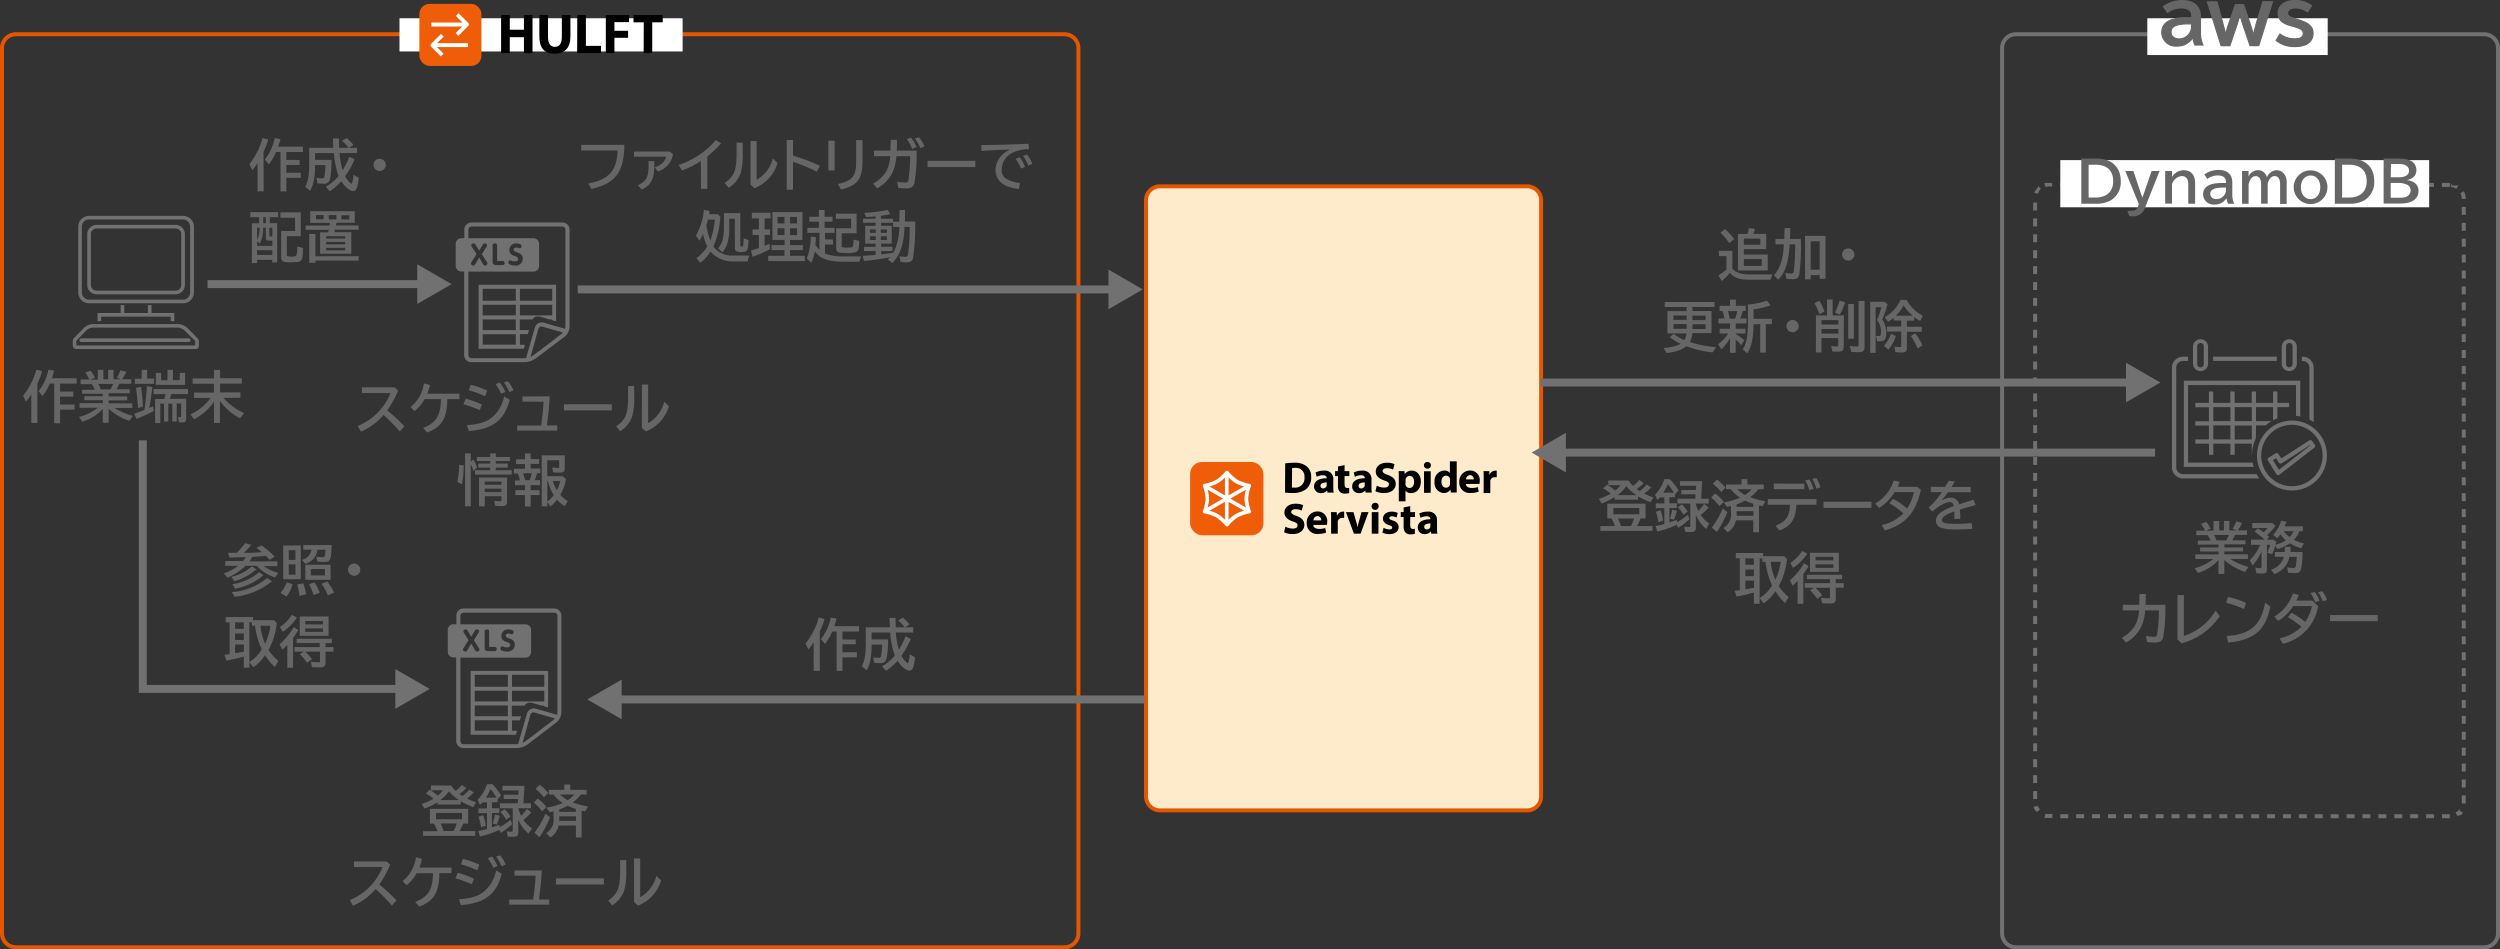 <svg xmlns="http://www.w3.org/2000/svg" width="628.61" height="238.69" viewBox="0 0 628.61 238.69"><rect x="0" y="0" width="628.61" height="238.69" fill="#333333" stroke="none"/><g id="レイヤー_2" data-name="レイヤー 2"><g id="レイヤー_1-2" data-name="レイヤー 1"><path d="M267.66,9.11a3,3,0,0,1,3,3V234.69a3,3,0,0,1-3,3H4a3,3,0,0,1-3-3V12.11a3,3,0,0,1,3-3H267.66m0-1H4a4,4,0,0,0-4,4V234.69a4,4,0,0,0,4,4H267.66a4,4,0,0,0,4-4V12.11a4,4,0,0,0-4-4Z" fill="#e65600"/><rect x="288.16" y="46.85" width="99.31" height="156.91" rx="3.5" fill="#fdebcc"/><path d="M384,47.35a3,3,0,0,1,3,3V200.26a3,3,0,0,1-3,3H291.66a3,3,0,0,1-3-3V50.35a3,3,0,0,1,3-3H384m0-1H291.66a4,4,0,0,0-4,4V200.26a4,4,0,0,0,4,4H384a4,4,0,0,0,4-4V50.35a4,4,0,0,0-4-4Z" fill="#e65600"/><path d="M624.61,9.11a3,3,0,0,1,3,3V234.69a3,3,0,0,1-3,3H506.91a3,3,0,0,1-3-3V12.11a3,3,0,0,1,3-3h117.7m0-1H506.91a4,4,0,0,0-4,4V234.69a4,4,0,0,0,4,4h117.7a4,4,0,0,0,4-4V12.11a4,4,0,0,0-4-4Z" fill="#727171"/><path d="M616,46h-2v1h2V46Zm-4,0h-2v1h2V46Zm-4,0h-2v1h2V46Zm-4,0h-2v1h2V46Zm-4,0h-2v1h2V46Zm-4,0h-2v1h2V46Zm-4,0h-2v1h2V46Zm-4,0h-2v1h2V46Zm-4,0h-2v1h2V46Zm-4,0h-2v1h2V46Zm-4,0h-2v1h2V46Zm-4,0h-2v1h2V46Zm-4,0h-2v1h2V46Zm-4,0h-2v1h2V46Zm-4,0h-2v1h2V46Zm-4,0h-2v1h2V46Zm-4,0h-2v1h2V46Zm-4,0h-2v1h2V46Zm-4,0h-2v1h2V46Zm-4,0h-2v1h2V46Zm-4,0h-2v1h2V46Zm-4,0h-2v1h2V46Zm-4,0h-2v1h2V46Zm-4,0h-2v1h2V46Zm-4,0h-2v1h2V46Zm-4,0h-1.73l-.25.07.3.95a3,3,0,0,1,.89-.13H516V46Zm-3.66,1.22a4.07,4.07,0,0,0-.83,1.25h0v0h0v0h0v0h0v0h0v0h0v0h-.08v0h0v0l1,.26a3,3,0,0,1,.73-1.29l-.71-.69Zm-.13,3.7h-1v2h1v-2Zm0,4h-1v2h1v-2Zm0,4h-1v2h1v-2Zm0,4h-1v2h1v-2Zm0,4h-1v2h1v-2Zm0,4h-1v2h1v-2Zm0,4h-1v2h1v-2Zm0,4h-1v2h1v-2Zm0,4h-1v2h1v-2Zm0,4h-1v2h1v-2Zm0,4h-1v2h1v-2Zm0,4h-1v2h1v-2Zm0,4h-1v2h1v-2Zm0,4h-1v2h1v-2Zm0,4h-1v2h1v-2Zm0,4h-1v2h1v-2Zm0,4h-1v2h1v-2Zm0,4h-1v2h1v-2Zm0,4h-1v2h1v-2Zm0,4h-1v2h1v-2Zm0,4h-1v2h1v-2Zm0,4h-1v2h1v-2Zm0,4h-1v2h1v-2Zm0,4h-1v2h1v-2Zm0,4h-1v2h1v-2Zm0,4h-1v2h1v-2Zm0,4h-1v2h1v-2Zm0,4h-1v2h1v-2Zm0,4h-1v2h1v-2Zm0,4h-1v2h1v-2Zm0,4h-1v2h1v-2Zm0,4h-1v2h1v-2Zm0,4h-1v2h1v-2Zm0,4h-1v2h1v-2Zm0,4h-1v2h1v-2Zm0,4h-1v2h1v-2Zm0,4h-1v2h1v-2Zm0,4h-1v2h1v-2Zm.12,3.71-1,.28a1.14,1.14,0,0,0,.09.26h0v0h0v0h0v0h0v0h0a3.6,3.6,0,0,0,.45.79h0l0,0h.15v0h0l.21.22.71-.71a3,3,0,0,1-.76-1.27Zm2,2-.28,1,.24.06h1.74v-1h-.85a3,3,0,0,1-.85-.12Zm5.7.12h-2v1h2v-1Zm4,0h-2v1h2v-1Zm4,0h-2v1h2v-1Zm4,0h-2v1h2v-1Zm4,0h-2v1h2v-1Zm4,0h-2v1h2v-1Zm4,0h-2v1h2v-1Zm4,0h-2v1h2v-1Zm4,0h-2v1h2v-1Zm4,0h-2v1h2v-1Zm4,0h-2v1h2v-1Zm4,0h-2v1h2v-1Zm4,0h-2v1h2v-1Zm4,0h-2v1h2v-1Zm4,0h-2v1h2v-1Zm4,0h-2v1h2v-1Zm4,0h-2v1h2v-1Zm4,0h-2v1h2v-1Zm4,0h-2v1h2v-1Zm4,0h-2v1h2v-1Zm4,0h-2v1h2v-1Zm4,0h-2v1h2v-1Zm4,0h-2v1h2v-1Zm4,0h-2v1h2v-1Zm3.94,0h-1.94v1H616v-1Zm2.55-1.42a3,3,0,0,1-1.08,1l.5.87.32-.2h0v0h.5l0,0h0v0h0l0,0h0a4.2,4.2,0,0,0,.52-.66l-.85-.53ZM620,200h-1V202l1,.05v-.16h0V200Zm0-4h-1v2h1v-2Zm0-4h-1v2h1v-2Zm0-4h-1v2h1v-2Zm0-4h-1v2h1v-2Zm0-4h-1v2h1v-2Zm0-4h-1v2h1v-2Zm0-4h-1v2h1v-2Zm0-4h-1v2h1v-2Zm0-4h-1v2h1v-2Zm0-4h-1v2h1v-2Zm0-4h-1v2h1v-2Zm0-4h-1v2h1v-2Zm0-4h-1v2h1v-2Zm0-4h-1v2h1v-2Zm0-4h-1v2h1v-2Zm0-4h-1v2h1v-2Zm0-4h-1v2h1v-2Zm0-4h-1v2h1v-2Zm0-4h-1v2h1v-2Zm0-4h-1v2h1v-2Zm0-4h-1v2h1v-2Zm0-4h-1v2h1v-2Zm0-4h-1v2h1v-2Zm0-4h-1v2h1v-2Zm0-4h-1v2h1v-2Zm0-4h-1v2h1V96Zm0-4h-1v2h1V92Zm0-4h-1v2h1V88Zm0-4h-1v2h1V84Zm0-4h-1v2h1V80Zm0-4h-1v2h1V76Zm0-4h-1v2h1V72Zm0-4h-1v2h1V68Zm0-4h-1v2h1V64Zm0-4h-1v2h1V60Zm0-4h-1v2h1V56Zm0-4h-1v2h1V52Zm-.48-3.92-.88.48A3,3,0,0,1,619,50h1a4,4,0,0,0-.4-1.76h0l-.07-.15ZM616.3,46l-.08,1a3,3,0,0,1,1.41.48l.54-.84H618l0,0h0l0,0h0l-.05,0h0l0,0h0l0,0h-1.4Z" fill="#727171"/><rect x="539.93" y="4.59" width="45.36" height="9.25" fill="#fff"/><rect x="518.05" y="40.26" width="92.75" height="11.86" fill="#fff"/><rect x="100.45" y="4.59" width="71.19" height="8.35" fill="#fff"/><path d="M551.13,4.11c0-1.38-.88-2.12-2.55-2.12A5.67,5.67,0,0,0,545,3.13l-1-1.49A8.05,8.05,0,0,1,548.67.17c3.05,0,4.62,1.45,4.62,4.27V8.06a7.52,7.52,0,0,0,.62,3.26h-2a7.27,7.27,0,0,1-.51-1.82h-.08A4.78,4.78,0,0,1,549.74,11a4.6,4.6,0,0,1-2.43.58,3.47,3.47,0,0,1-3.74-3.42c0-2.41,2.1-3.7,6.06-3.7h1.5Zm-1,1.89c-2.93,0-4.25.65-4.25,2.08,0,1,.81,1.71,2,1.71a3.11,3.11,0,0,0,3.17-2.89V6Z" fill="#666" stroke="#666" stroke-miterlimit="10" stroke-width="0.3"/><path d="M557.44.46,559,6.17l0,.09c.35,1.21.44,1.62.63,2.45h0a25.57,25.57,0,0,1,.72-2.58l1.71-4.95h2.08l1.71,5c.24.74.48,1.53.72,2.58h.06c.13-.65.29-1.25.6-2.39l0-.15L569,.46h2.39l-3.44,11h-2.19L563.83,5.8a18.85,18.85,0,0,1-.57-2.3h-.07a22.07,22.07,0,0,1-.57,2.3l-1.94,5.69h-2.19l-3.44-11Z" fill="#666" stroke="#666" stroke-miterlimit="10" stroke-width="0.3"/><path d="M573.29,8.56A6.14,6.14,0,0,0,577,9.77c1.4,0,2.14-.46,2.14-1.34S578.53,7.2,577,6.74l-1-.28c-2.26-.64-3.16-1.56-3.16-3.18,0-1.86,1.65-3.13,4.08-3.13a6.78,6.78,0,0,1,4.29,1.29l-1,1.53A5.32,5.32,0,0,0,577,2c-1.09,0-1.81.52-1.81,1.31a1,1,0,0,0,.57.88,5.72,5.72,0,0,0,1.24.48l.27.09,1.07.35c2.32.76,3.26,1.7,3.26,3.28,0,2.1-1.66,3.31-4.49,3.31a7.3,7.3,0,0,1-4.79-1.53Z" fill="#666" stroke="#666" stroke-miterlimit="10" stroke-width="0.3"/><path d="M9.4,106.35H7.87V99.19A19.23,19.23,0,0,1,6.54,101l-.73-1.52a18,18,0,0,0,3.34-6.53l1.45.38a24.48,24.48,0,0,1-1.2,3.16Zm3.11-9.89a13,13,0,0,1-1.81,3.11l-1-1.22a12.93,12.93,0,0,0,2.48-5.41l1.44.28c-.18.7-.36,1.26-.57,1.89h6.21v1.35H15.1v2h3.33v1.26H15.1v2h3.63v1.29H15.1v3.42H13.63V96.46Z" fill="#666"/><path d="M27.32,99.68H32v1H27.32v.74h5.94v1.15H28.78a16.77,16.77,0,0,0,4.63,2l-.88,1.26a14.49,14.49,0,0,1-5.21-3.06v3.52H25.84v-3.48a11.6,11.6,0,0,1-5.12,3.23l-.85-1.19a13.1,13.1,0,0,0,4.73-2.33H20v-1.15h5.86v-.74H21.21v-1h4.63V99h-5.2v-1h3.19a6.93,6.93,0,0,0-.74-1.39H20.26V95.41h2.23a.44.44,0,0,1-.06-.1,9.82,9.82,0,0,0-1-1.61l1.32-.49A7.64,7.64,0,0,1,23.88,95l-1.18.46h1.9V93H26v2.37h1.19V93h1.37v2.37h1.81l-1-.41a8.36,8.36,0,0,0,.91-1.87l1.48.4a10.75,10.75,0,0,1-1.08,1.88H33v1.12H30a9.29,9.29,0,0,1-.73,1.39h3.35v1h-5.3Zm.44-1.76a7.49,7.49,0,0,0,.68-1.39H24.7a7.17,7.17,0,0,1,.63,1.39Z" fill="#666"/><path d="M33.74,104c.83-.25,1.73-.58,2.57-.91.3-2,.53-4.21.63-6l1.37.23c-.24,2.13-.45,3.53-.77,5.28l.21-.1.74-.36.18,1.19a38.8,38.8,0,0,1-4.37,2Zm5-8.81v1.33H33.91V95.23h1.71V93H37v2.19Zm-4.09,6.58c-.2-2.25-.31-3.24-.48-4.23l1.3-.29a48.89,48.89,0,0,1,.46,5l-1.21.34Zm12.15-1.53v4.84c0,.88-.23,1.13-1,1.13a7.77,7.77,0,0,1-.8,0l-.25-1.37a2.57,2.57,0,0,0,.55.07c.21,0,.25-.06.25-.33v-3.11H44.43V106H43.32v-4.5h-1V106H41.25v-4.5h-.94v4.88H39v-6.07h2.31a10.23,10.23,0,0,0,.34-1.2H38.62V97.83h8.65v1.25H43.09c-.14.48-.23.71-.41,1.2Zm-1.59-4.66V93.77h1.33v3H39.19v-3h1.33v1.85h1.6V93h1.36v2.58Z" fill="#666"/><path d="M56.18,100.05a15.22,15.22,0,0,0,5.19,3.81l-1,1.33a14.55,14.55,0,0,1-5.07-4.39v5.55H53.81V101a13.5,13.5,0,0,1-5,4.41l-.93-1.19a13.43,13.43,0,0,0,5.1-4.17H48.79V98.71h5V96.49H48.43V95.14h5.38V93h1.53v2.1h5.47v1.35H55.34v2.22h5.11v1.34Z" fill="#666"/><path d="M559.31,137.65H564v1h-4.71v.74h5.94v1.15h-4.48a16.47,16.47,0,0,0,4.63,2l-.88,1.26a14.33,14.33,0,0,1-5.21-3v3.52h-1.48v-3.48a11.55,11.55,0,0,1-5.12,3.22l-.85-1.19a12.92,12.92,0,0,0,4.73-2.32H552V139.4h5.86v-.74H553.2v-1h4.63v-.73h-5.2v-1h3.19a7.11,7.11,0,0,0-.74-1.38h-2.83v-1.12h2.23l-.06-.1a9.82,9.82,0,0,0-1-1.61l1.32-.49a7.77,7.77,0,0,1,1.1,1.73l-1.17.47h1.9V131H558v2.37h1.19V131h1.37v2.37h1.81l-1-.41a8.68,8.68,0,0,0,.91-1.88l1.47.41a10.55,10.55,0,0,1-1.07,1.88H565v1.12h-3a9.2,9.2,0,0,1-.73,1.38h3.34v1h-5.29Zm.43-1.77a7.1,7.1,0,0,0,.69-1.38h-3.74a7.35,7.35,0,0,1,.63,1.38Z" fill="#666"/><path d="M572.15,137a9,9,0,0,0,2.62-1.14,8.25,8.25,0,0,1-1.36-1.5,8.31,8.31,0,0,1-.83,1l-1-.89a8.79,8.79,0,0,0,2-3.53l1.33.23a11.31,11.31,0,0,1-.44,1.18h4.57v1.22h-.9a5.83,5.83,0,0,1-1.35,2.16,9.43,9.43,0,0,0,2.54.91l-.74,1.2a10.52,10.52,0,0,1-2.81-1.24s0,0-.09.05a9.7,9.7,0,0,1-3,1.4l-.61-.82a16.16,16.16,0,0,1-.77,2.13l-1.25-.38a10.66,10.66,0,0,0,.8-2H570v6.13c0,.86-.28,1.11-1.23,1.11a9.49,9.49,0,0,1-1.42-.11l-.25-1.4a5.35,5.35,0,0,0,1.16.15c.31,0,.39-.1.39-.43v-3.8a12.14,12.14,0,0,1-2.25,3.54l-.72-1.3a11,11,0,0,0,2.62-3.89H566v-1.29h3.4a16.9,16.9,0,0,0-2.49-2l.79-.84c.5.32,1,.65,1.46,1a7.16,7.16,0,0,0,1-1.08h-3.85v-1.26h5.07l.77.71a17.11,17.11,0,0,1-2.1,2.34c.21.19.39.34.53.45l-.64.69h1.76l.65.57a3.65,3.65,0,0,1-.13.46Zm3.51,3a5.63,5.63,0,0,1-3.81,4.33l-.82-1.09a4.64,4.64,0,0,0,3.23-3.24H572v-1.2h2.47l.06-1.28h1.42l0,1.28h3a21.28,21.28,0,0,1-.37,4.31c-.24.76-.58,1-1.52,1a16.06,16.06,0,0,1-1.73-.11l-.24-1.34a9.55,9.55,0,0,0,1.54.15c.42,0,.56-.11.64-.56a16.46,16.46,0,0,0,.23-2.23Zm-1.44-6.44a6.77,6.77,0,0,0,1.5,1.47,4.69,4.69,0,0,0,1-1.47Z" fill="#666"/><path d="M537.9,152.08c0-1.24.06-1.84.06-2.72h1.58c0,1.08,0,1.9-.07,2.72h5a43.71,43.71,0,0,1-.56,8.23c-.28.93-.87,1.26-2.19,1.26a13.52,13.52,0,0,1-1.87-.14l-.26-1.54a9.74,9.74,0,0,0,1.94.21c.66,0,.8-.11.89-.73a45.14,45.14,0,0,0,.44-5.89H539.4a11.75,11.75,0,0,1-1.2,4.51,9.47,9.47,0,0,1-3.66,3.58l-1-1.21a8.82,8.82,0,0,0,3.32-3.1,10,10,0,0,0,1-3.78h-4.1v-1.4Z" fill="#666"/><path d="M549.12,149.65v10.26a14.53,14.53,0,0,0,8-6.39l1,1.43a16.68,16.68,0,0,1-9.61,6.82l-1-1V149.65Z" fill="#666"/><path d="M564.24,153.11a28.12,28.12,0,0,0-4.5-1.54l.48-1.47a19.59,19.59,0,0,1,4.53,1.53Zm-4.33,6.81c5.94-.39,8.6-2.7,9.64-8.4l1.31,1c-1.19,5.94-4.1,8.44-10.63,9.05Z" fill="#666"/><path d="M582.87,152.41a11.58,11.58,0,0,1-8.86,9.46l-.8-1.35a11.3,11.3,0,0,0,5.46-2.92,20.15,20.15,0,0,0-3.39-2.41l.9-1.11a17.46,17.46,0,0,1,3.44,2.31,10.39,10.39,0,0,0,1.7-4h-4.71a12,12,0,0,1-3.75,3.74l-1-1.1a10.68,10.68,0,0,0,4.68-5.81l1.48.36a9,9,0,0,1-.61,1.43h4Zm-.74-1a11.23,11.23,0,0,0-1.15-2.3l1.08-.25a8.84,8.84,0,0,1,1.18,2.24Zm1.91-.22a10.41,10.41,0,0,0-1.17-2.3l1.08-.22a8.29,8.29,0,0,1,1.17,2.2Z" fill="#666"/><path d="M597.88,154.65v1.54h-12v-1.54Z" fill="#666"/><path d="M413.3,121.48a12.52,12.52,0,0,1-1.76,1.46c.27.19.47.33.78.53a11.54,11.54,0,0,0,1.75-1.64l1.12.74a11.35,11.35,0,0,1-1.77,1.51,20.19,20.19,0,0,0,2.33,1l-.75,1.2a20.58,20.58,0,0,1-3.12-1.48v.84H406V125a17.47,17.47,0,0,1-3.27,1.6l-.71-1.17a14.26,14.26,0,0,0,3-1.3,12.85,12.85,0,0,0-1.95-1.34l1.06-.91a15.89,15.89,0,0,1,2,1.47,7.32,7.32,0,0,0,1.33-1.35h-3.05v-1.19h5.07a9,9,0,0,0,1.18,1.37l.21-.18a10.33,10.33,0,0,0,1.31-1.33Zm-.79,8.89a18.15,18.15,0,0,1-.89,1.9h3.9v1.21H402.4v-1.21h3.65a14.15,14.15,0,0,0-.84-1.9h-1.07v-3.72h9.62v3.72Zm-6.83-1.06h6.52v-1.58h-6.52Zm5.78-4.82-.13-.08a10.54,10.54,0,0,1-2.4-2.15,9.45,9.45,0,0,1-2.19,2.23Zm-4.62,5.88a13.86,13.86,0,0,1,.73,1.9h2.55a2.07,2.07,0,0,1,.08-.2c.22-.45.58-1.36.69-1.7Z" fill="#666"/><path d="M421.69,131.31a20.24,20.24,0,0,0,2.73-1.85l.38,1.08a15.89,15.89,0,0,1-2.84,2.19l-.35-.76-.16.07a23.76,23.76,0,0,1-4.74,1.6l-.44-1.37c.65-.12,1.36-.27,2.22-.51v-4h-2.15v-1.19h2.15v-1.51h-1.12c-.19.21-.31.33-.62.64l-.62-1.26a11,11,0,0,0,2.37-3.95h1.39l.11.11a18.17,18.17,0,0,1,2.07,2.72l-.9,1v.72h-1.41v1.51h1.86v1.19h-1.86v3.6c1.16-.36,1.25-.39,1.86-.61Zm-4.68,0a14.62,14.62,0,0,0-.65-2.63l1.17-.38a10.9,10.9,0,0,1,.63,2.62Zm3.9-7.43a22.65,22.65,0,0,0-1.53-2.15,16.48,16.48,0,0,1-1.15,2.15ZM420,130l.05-.19a14.69,14.69,0,0,0,.44-1.67l1.16.28a11.18,11.18,0,0,1-.74,2.24l-1-.26Zm6.36-3.33a10.12,10.12,0,0,0,.68,1.78,12.59,12.59,0,0,0,1.46-1.72l1.12.89a16,16,0,0,1-2,1.88,8.06,8.06,0,0,0,2.16,2.11L429,133a9.17,9.17,0,0,1-2.59-3.53v3.17c0,.9-.31,1.14-1.46,1.14a8.43,8.43,0,0,1-1.21-.07l-.23-1.3a9.24,9.24,0,0,0,1.17.1c.27,0,.34-.08.34-.38v-5.52h-3.22v-1.23h4.48l.07-1.1h-3.6v-1.08h3.67l.06-1.07h-4.07V121H428l-.26,4.4h1.92v1.23h-3.22Zm-3.09,2.77a7.93,7.93,0,0,0-1.43-1.93l1.07-.69a12.31,12.31,0,0,1,1.47,1.81Z" fill="#666"/><path d="M432.36,127.26a13.84,13.84,0,0,0-2.12-2.19l1-1a10.31,10.31,0,0,1,2.19,2.13Zm-1.95,5.38a21.6,21.6,0,0,0,2.78-4.8l1.14.92a24.94,24.94,0,0,1-2.64,5Zm2.4-8.91a15.64,15.64,0,0,0-2.12-2.12l1.05-1a11.18,11.18,0,0,1,2.13,2Zm9.31-.7a9.77,9.77,0,0,1-2.08,2,20.94,20.94,0,0,0,3.85,1l-.7,1.26-.49-.11-.41-.1v6.75h-1.44v-3h-4.36a4.55,4.55,0,0,1-2.07,3l-1.07-1.09a3.77,3.77,0,0,0,1.88-3.71v-1.81c-.32.08-.57.15-1,.22l-.78-1.14a15.89,15.89,0,0,0,4.08-1.17,8.94,8.94,0,0,1-2.34-2.13H434v-1.17h3.89v-1.35h1.49v1.35h4.11V123Zm-5.46,5.5v.29a7.5,7.5,0,0,1,0,.85h4.22v-1.14Zm4.19-1.87a13.62,13.62,0,0,1-2.06-.81,14.83,14.83,0,0,1-2.13,1v.6h4.19Zm-4-3.63a9.1,9.1,0,0,0,1.93,1.45,9.86,9.86,0,0,0,1.68-1.45Z" fill="#666"/><path d="M456.75,125.51v1.4h-5.07c-.15,3.59-1.29,5.34-4.23,6.49l-1-1.22c2.64-1.05,3.53-2.35,3.62-5.27H444.5v-1.4Zm-3.06-3.89V123H446v-1.4Zm1.24,1.62a12.49,12.49,0,0,0-1-2.45l1.08-.24a11.2,11.2,0,0,1,1,2.41Zm1.77-.37a9.42,9.42,0,0,0-1-2.47l1-.21a9.42,9.42,0,0,1,1.05,2.37Z" fill="#666"/><path d="M470.56,126.16v1.54H458.51v-1.54Z" fill="#666"/><path d="M483,123.15c-1.26,5.75-3.92,8.76-9.06,10.22l-.8-1.34a11.34,11.34,0,0,0,5.47-2.93,18.72,18.72,0,0,0-3.53-2.55l.89-1.11a19,19,0,0,1,3.57,2.41,11.84,11.84,0,0,0,1.69-4.13h-4.82a12.17,12.17,0,0,1-3.9,4l-1-1.09a10.58,10.58,0,0,0,4.68-5.82l1.49.37c-.16.42-.31.8-.51,1.22h4.86Z" fill="#666"/><path d="M489.08,122.43c.44-.71.68-1.12.92-1.57l1.53.23c-.21.36-.23.39-.73,1.2l-.09.14h4.82v1.35H489.8a23.56,23.56,0,0,1-1.71,2.14,4.6,4.6,0,0,1,2.36-.77,2.09,2.09,0,0,1,2.17,1.65l3.57-1.15.59,1.33-.24.07-.68.19c-1.28.35-2.27.63-3.06.88.06.67.1,1.27.11,2.3l-1.5.08c0-.73,0-1,0-1.77v-.14c-2.09.72-3.15,1.45-3.15,2.18s.92.95,3.57.95a37.63,37.63,0,0,0,3.92-.21l.17,1.46c-1.46.11-2.54.15-4,.15a11.8,11.8,0,0,1-3.77-.39,1.83,1.83,0,0,1-1.36-1.78c0-1.08.67-1.91,2.22-2.71a17.59,17.59,0,0,1,2.26-1c-.18-.7-.46-1-1-1-1,0-2.72.91-4.41,2.4l-.92-1a21,21,0,0,0,3.34-3.89h-2.79v-1.35Z" fill="#666"/><path d="M448.65,139.87l.68.7a17.5,17.5,0,0,1-2.07,6.77,11,11,0,0,0,2.49,2.76l-.89,1.55a14.32,14.32,0,0,1-2.45-3l-.21.3a10.25,10.25,0,0,1-2.76,2.75l-1-1.32a9.07,9.07,0,0,0,3.12-3.16l0-.07,0,0a19.46,19.46,0,0,1-1.65-5.89h-.8v-.86h-.66v11.42H441V149c-1.75.46-2.86.72-4.38,1l-.45-1.45,1.29-.17v-8h-1v-1.33h6.86v.8Zm-9.79.53V142H441V140.4Zm0,2.8v1.66H441V143.2Zm0,2.79v2.17c.21,0,.43-.07.53-.08l.67-.11c.32-.06.64-.13,1-.18V146Zm6.37-4.73a14.49,14.49,0,0,0,1.18,4.54,16.29,16.29,0,0,0,1.35-4.54Z" fill="#666"/><path d="M453.43,151.82H452v-5.76c-.31.32-.84.84-1.26,1.21l-.69-1.35a16.49,16.49,0,0,0,3.56-4.31l1.15.73a17.72,17.72,0,0,1-1.32,2Zm-3.29-10.23a10.63,10.63,0,0,0,3-3.05l1.27.66a12.28,12.28,0,0,1-3.54,3.57Zm6.34,6.2a11.64,11.64,0,0,1,1.7,1.9l-1.23.9a12.68,12.68,0,0,0-1.83-2.16l1-.64h-2.31v-1.17h6.32v-1h-5.79v-1.11h8.84v1.11H461.6v1h2v1.17h-2v2.7c0,.92-.37,1.25-1.4,1.25a19.38,19.38,0,0,1-2.05-.09l-.29-1.36c.84.1,1.55.16,1.94.16s.33-.07.33-.3v-2.36Zm5.89-4h-7.26V139h7.26Zm-5.87-2.89H461V140H456.5Zm0,1.88H461v-.89H456.5Z" fill="#666"/><path d="M527.17,39.87c3.8,0,6.08,2.13,6.08,5.66a5.34,5.34,0,0,1-2.44,4.81,7,7,0,0,1-3.74.88h-3.74V39.87Zm-2,9.8h1.69c2.86,0,4.49-1.49,4.49-4.12s-1.56-4.13-4.42-4.13h-1.76Z" fill="#666"/><path d="M536.42,43l1.73,5.15.12.36c.07.22.14.44.23.65s.09.31.18.55h0v-.05c.28-.71.33-.82.55-1.47L541,43h2l-3.67,9.28A3.05,3.05,0,0,1,536,54.37h-.61L534.9,53h.8c1.07,0,1.55-.24,1.8-.9l.3-.75L534.39,43Z" fill="#666"/><path d="M546.14,44.51a3.45,3.45,0,0,1,2.93-1.71c1.83,0,2.88,1.19,2.88,3.27v5.15h-1.72V46.35c0-1.39-.56-2.08-1.68-2.08a2.91,2.91,0,0,0-2.41,2v4.92h-1.72V43h1.72Z" fill="#666"/><path d="M559.71,45.73c0-1-.67-1.61-2-1.61a4.28,4.28,0,0,0-2.7.87l-.75-1.14a6.19,6.19,0,0,1,3.52-1.12c2.33,0,3.52,1.11,3.52,3.25v2.76a5.69,5.69,0,0,0,.47,2.48h-1.55a5.61,5.61,0,0,1-.4-1.39h0A3.66,3.66,0,0,1,558.64,51a3.47,3.47,0,0,1-1.85.44,2.63,2.63,0,0,1-2.84-2.6c0-1.84,1.6-2.82,4.61-2.82h1.15ZM559,47.17c-2.23,0-3.24.49-3.24,1.59,0,.78.62,1.3,1.54,1.3a2.37,2.37,0,0,0,2.41-2.2v-.69Z" fill="#666"/><path d="M565.36,44.45a2.55,2.55,0,0,1,2.26-1.65A2.26,2.26,0,0,1,570,44.62a2.75,2.75,0,0,1,2.38-1.82,2.41,2.41,0,0,1,2,1,3.66,3.66,0,0,1,.59,2.32v5.15h-1.65v-5c0-1.24-.5-2-1.37-2s-1.5.84-1.75,1.94v5h-1.66v-5c0-1.22-.5-1.92-1.37-1.92s-1.5.83-1.77,2.06v4.89h-1.65V43h1.64Z" fill="#666"/><path d="M585.22,47.07a4.24,4.24,0,1,1-8.48,0,4.24,4.24,0,1,1,8.48,0Zm-6.68,0c0,1.75,1,3,2.45,3s2.43-1.21,2.43-3-1-2.94-2.43-2.94S578.54,45.36,578.54,47.06Z" fill="#666"/><path d="M590.91,39.87c3.8,0,6.08,2.13,6.08,5.66a5.34,5.34,0,0,1-2.44,4.81,7,7,0,0,1-3.74.88h-3.73V39.87Zm-2,9.8h1.7c2.85,0,4.48-1.49,4.48-4.12s-1.56-4.13-4.41-4.13h-1.77Z" fill="#666"/><path d="M603.26,39.87a7.64,7.64,0,0,1,2.42.34,2.66,2.66,0,0,1,1.91,2.49c0,1.41-.81,2.27-2.4,2.57v0c1.92.27,2.93,1.22,2.93,2.73,0,2-1.65,3.17-4.42,3.17h-4.35V39.87Zm-2.13,4.71h2c1.66,0,2.61-.6,2.61-1.65s-.88-1.7-2.54-1.7h-2Zm0,5.14h2.34a4.14,4.14,0,0,0,1.67-.29,1.74,1.74,0,0,0,1-1.54A1.52,1.52,0,0,0,605,46.35a4.76,4.76,0,0,0-1.87-.35h-2Z" fill="#666"/><path d="M99.2,97.4l.91.8a24.43,24.43,0,0,1-2.76,5,36.92,36.92,0,0,1,4.33,4l-1.14,1.29a47.4,47.4,0,0,0-4.1-4.15,15.56,15.56,0,0,1-5.68,4.19l-.82-1.41a14.91,14.91,0,0,0,8.25-8.29H91V97.4Z" fill="#666"/><path d="M112.48,100.36c-.07,4.83-1.37,7-5.08,8.39l-1-1.16c3.29-1.31,4.41-3.1,4.47-7.23h-4.12a9.14,9.14,0,0,1-2.53,3l-1-1a9.16,9.16,0,0,0,3.37-5.95l1.51.39a13.7,13.7,0,0,1-.64,2.18h8.07v1.39Z" fill="#666"/><path d="M120.64,103.13a38.16,38.16,0,0,0-4.12-1.51l.59-1.37a25.6,25.6,0,0,1,4.07,1.47Zm-3.23,3.77c3.06-.22,5-.81,6.34-2a9.06,9.06,0,0,0,3-5.23l1.4.84c-1.28,5.14-4.25,7.41-10.27,7.87ZM122,99.63a30.84,30.84,0,0,0-4.11-1.51l.44-1.36a20.93,20.93,0,0,1,4.15,1.44Zm4-.64a11.36,11.36,0,0,0-1.4-2.41l1.08-.39a11.74,11.74,0,0,1,1.4,2.38Zm2.08-.38a12.12,12.12,0,0,0-1.38-2.44l1-.32a7.92,7.92,0,0,1,1.39,2.31Z" fill="#666"/><path d="M138.23,99.65c-.11,2.17-.31,4.25-.66,6.85l-.06.47h2.6v1.3H130.05V107h6a60.11,60.11,0,0,0,.63-6h-5.32v-1.3Z" fill="#666"/><path d="M153.84,101.65v1.54H141.79v-1.54Z" fill="#666"/><path d="M159.46,97.07v2.49a16.53,16.53,0,0,1-.53,5.23,7.14,7.14,0,0,1-3,3.64l-1-1.22c2.46-1.74,3-3.15,3-7.62V97.07Zm3.51-.39v9.72A8.45,8.45,0,0,0,167,101l1.2,1.16a9.82,9.82,0,0,1-5.8,6.32l-1-.87V96.68Z" fill="#666"/><path d="M115,121.15a22.27,22.27,0,0,0,.44-3.57l0-.68,1.16.12a24.18,24.18,0,0,1-.47,4.74Zm3.37,6.16h-1.43V114h1.43v2.08l.65-.55a10.74,10.74,0,0,1,.94,2l-.92.92a14.43,14.43,0,0,0-.67-1.83Zm9.84-12.4v1h-3.54v.66h3v1h-3v.67h4v1.09h-9.22v-1.09h3.81v-.67h-3v-1h3v-.66h-3.37v-1h3.37V114h1.42v.91Zm-.7,11.17c0,.85-.36,1.19-1.3,1.19a14.78,14.78,0,0,1-1.74-.11l-.19-1.24a13.34,13.34,0,0,0,1.44.12c.29,0,.36-.07.36-.4v-.88h-4.2v2.55h-1.43v-7.24h7.06Zm-5.63-4.2h4.2v-.8h-4.2Zm0,1.85h4.2v-.85h-4.2Z" fill="#666"/><path d="M132,114h1.43v1.43h2.13v1.21h-2.13v1.17h2.42V119h-.81a13.14,13.14,0,0,1-.59,1.73h1.32V122h-2.34v1.26h2.25v1.22h-2.25v2.88H132v-2.88H129.6v-1.22H132V122h-2.52v-1.19h1.26a16.49,16.49,0,0,0-.53-1.73h-1v-1.22H132v-1.17h-2.23v-1.21H132Zm-.48,5a16.52,16.52,0,0,1,.51,1.73h1.13a9.48,9.48,0,0,0,.55-1.73ZM142,117.7c0,.88-.29,1.14-1.3,1.14-.51,0-1.09,0-1.61-.07l-.24-1.24c.76.09,1.22.13,1.44.13s.32-.07.32-.28v-1.65h-3v4h3.88l.81.7a11,11,0,0,1-1.42,4,8.54,8.54,0,0,0,1.88,1.58l-.77,1.27a7.88,7.88,0,0,1-1.92-1.66,12.5,12.5,0,0,1-1.65,1.75l-.81-1.12v1.06h-1.39V114.49H142Zm-4.38,8.41a7.44,7.44,0,0,0,1.62-1.61,11.09,11.09,0,0,1-1.47-3.56h-.15Zm1.41-5.17a8.42,8.42,0,0,0,1,2.34,7.31,7.31,0,0,0,.8-2.34Z" fill="#666"/><path d="M117.26,198.18a11.73,11.73,0,0,1-1.75,1.45c.26.2.46.34.77.54a11.57,11.57,0,0,0,1.75-1.64l1.12.74a11.72,11.72,0,0,1-1.76,1.51,17.84,17.84,0,0,0,2.32.95l-.74,1.21a19.38,19.38,0,0,1-3.13-1.49v.85H110v-.59a17.06,17.06,0,0,1-3.26,1.59l-.72-1.16a14,14,0,0,0,3-1.3,14.26,14.26,0,0,0-1.94-1.35l1-.91a19.33,19.33,0,0,1,2,1.47,7.62,7.62,0,0,0,1.33-1.34h-3.06v-1.19h5.07a9.56,9.56,0,0,0,1.18,1.37l.21-.18a11.07,11.07,0,0,0,1.32-1.33Zm-.79,8.89a17.1,17.1,0,0,1-.89,1.89h3.91v1.22H106.36V209H110a17,17,0,0,0-.84-1.89H108.1v-3.72h9.62v3.72ZM109.64,206h6.53v-1.59h-6.53Zm5.78-4.82-.12-.08a10.39,10.39,0,0,1-2.41-2.15,9.65,9.65,0,0,1-2.19,2.23Zm-4.62,5.88a13,13,0,0,1,.73,1.89h2.55a1.82,1.82,0,0,1,.08-.19,16,16,0,0,0,.69-1.7Z" fill="#666"/><path d="M125.66,208a22.7,22.7,0,0,0,2.73-1.85l.38,1.08a16.85,16.85,0,0,1-2.85,2.19l-.35-.76-.15.07a24.08,24.08,0,0,1-4.75,1.6l-.43-1.38a21.74,21.74,0,0,0,2.21-.5v-4h-2.14v-1.19h2.14v-1.51h-1.12c-.18.21-.31.33-.62.64l-.61-1.26a11.14,11.14,0,0,0,2.36-3.95h1.39l.11.11A18.17,18.17,0,0,1,126,200l-.89,1v.72h-1.42v1.51h1.87v1.19h-1.87v3.6c1.17-.36,1.25-.39,1.87-.62Zm-4.68,0a15.2,15.2,0,0,0-.66-2.63l1.18-.38a11.8,11.8,0,0,1,.63,2.62Zm3.89-7.44a20.9,20.9,0,0,0-1.53-2.14,14.68,14.68,0,0,1-1.14,2.14Zm-.88,6.11.06-.19a16.66,16.66,0,0,0,.43-1.67l1.16.28a11.18,11.18,0,0,1-.74,2.24l-1-.27Zm6.36-3.33a9.41,9.41,0,0,0,.69,1.78,12.67,12.67,0,0,0,1.45-1.73l1.12.9a15.27,15.27,0,0,1-2,1.88,8.53,8.53,0,0,0,2.16,2.11l-.87,1.33a9.12,9.12,0,0,1-2.59-3.53v3.18c0,.9-.31,1.14-1.46,1.14a10,10,0,0,1-1.2-.07l-.24-1.31a7.72,7.72,0,0,0,1.18.1c.26,0,.33-.07.33-.38v-5.51h-3.22V202h4.48l.07-1.09h-3.6v-1.08h3.67l.06-1.08h-4.06v-1.14h5.56l-.27,4.39h1.92v1.24h-3.22Zm-3.08,2.77a8.05,8.05,0,0,0-1.43-1.93l1.06-.69a11.81,11.81,0,0,1,1.47,1.81Z" fill="#666"/><path d="M136.32,204a14.32,14.32,0,0,0-2.11-2.2l1-1a10.31,10.31,0,0,1,2.19,2.13Zm-1.94,5.38a22,22,0,0,0,2.77-4.8l1.15.92a25.49,25.49,0,0,1-2.65,5Zm2.39-8.91a17,17,0,0,0-2.11-2.13l1.05-1a10.88,10.88,0,0,1,2.13,2.05Zm9.32-.7a10.08,10.08,0,0,1-2.09,2,20.94,20.94,0,0,0,3.85,1l-.7,1.26a4.37,4.37,0,0,1-.49-.12l-.41-.09v6.75h-1.44v-3h-4.36a4.55,4.55,0,0,1-2.07,3l-1.06-1.09a3.79,3.79,0,0,0,1.87-3.71V204c-.32.08-.57.15-1,.22l-.79-1.15a15.77,15.77,0,0,0,4.08-1.16,9.45,9.45,0,0,1-2.34-2.13H138v-1.17h3.89v-1.35h1.49v1.35h4.12v1.17Zm-5.47,5.49v.3a7.5,7.5,0,0,1,0,.85h4.22v-1.15Zm4.19-1.86a14.77,14.77,0,0,1-2.06-.81,14.35,14.35,0,0,1-2.13.95v.6h4.19Zm-4-3.63a8.75,8.75,0,0,0,1.93,1.44,9.43,9.43,0,0,0,1.68-1.44Z" fill="#666"/><path d="M97.2,216.61l.91.8a24.09,24.09,0,0,1-2.76,5,37,37,0,0,1,4.33,4l-1.14,1.29a47.4,47.4,0,0,0-4.1-4.15,15.56,15.56,0,0,1-5.68,4.19l-.82-1.42A14.88,14.88,0,0,0,96.19,218H89v-1.4Z" fill="#666"/><path d="M110.48,219.57c-.07,4.83-1.37,7-5.08,8.39l-1-1.17c3.29-1.3,4.41-3.09,4.47-7.22h-4.12a9,9,0,0,1-2.53,3l-1-1a9.16,9.16,0,0,0,3.37-6l1.51.39a13.85,13.85,0,0,1-.64,2.19h8.07v1.39Z" fill="#666"/><path d="M118.64,222.34a38.16,38.16,0,0,0-4.12-1.51l.59-1.38a26.15,26.15,0,0,1,4.06,1.48Zm-3.23,3.77c3.06-.23,5-.81,6.34-2a9.14,9.14,0,0,0,3-5.24l1.4.84c-1.28,5.14-4.25,7.41-10.27,7.88Zm4.63-7.27a29.17,29.17,0,0,0-4.12-1.51l.45-1.36a20.93,20.93,0,0,1,4.15,1.44Zm4-.65a12.08,12.08,0,0,0-1.4-2.41l1.08-.39a12.31,12.31,0,0,1,1.4,2.38Zm2.08-.37a11.85,11.85,0,0,0-1.38-2.44l1-.32a8.14,8.14,0,0,1,1.39,2.31Z" fill="#666"/><path d="M136.23,218.85c-.11,2.17-.31,4.26-.66,6.85l-.06.48h2.6v1.3H128.05v-1.3h6a60.27,60.27,0,0,0,.63-6h-5.32v-1.3Z" fill="#666"/><path d="M151.84,220.86v1.54H139.79v-1.54Z" fill="#666"/><path d="M157.46,216.28v2.49a16.46,16.46,0,0,1-.53,5.22,7.12,7.12,0,0,1-3,3.65l-1-1.22c2.46-1.74,3-3.15,3-7.62v-2.52Zm3.51-.4v9.72a8.43,8.43,0,0,0,4.06-5.37l1.2,1.16a9.85,9.85,0,0,1-5.8,6.32l-1-.87v-11Z" fill="#666"/><path d="M66.3,48.11H64.77V41a20.77,20.77,0,0,1-1.33,1.8l-.73-1.53A18,18,0,0,0,66,34.69l1.46.38a24.62,24.62,0,0,1-1.2,3.17Zm3.11-9.89a13,13,0,0,1-1.81,3.11l-1-1.22a12.82,12.82,0,0,0,2.48-5.4l1.45.28c-.19.7-.37,1.26-.58,1.89h6.22v1.34H72v2h3.33v1.26H72v1.95h3.63v1.28H72v3.42H70.53V38.22Z" fill="#666"/><path d="M87.55,37.12l0-.06a9.8,9.8,0,0,0-1.57-1.67l1.21-.67a11.87,11.87,0,0,1,1.69,1.71l-1.15.73h2.06v1.32H85.38a20,20,0,0,0,.77,4.3,17.76,17.76,0,0,0,1.68-3.38l1.32.67a21.68,21.68,0,0,1-2.38,4.25,5.44,5.44,0,0,0,1.41,1.75c.13.1.2.14.25.14s.37-.94.47-2.27l1.31.77c-.3,2.59-.61,3.33-1.4,3.33s-2.08-1-3-2.48a13.41,13.41,0,0,1-2.9,2.53l-1-1.13a11.31,11.31,0,0,0,3.22-2.7,21.34,21.34,0,0,1-1.16-5.78H79.22V40.2h4.13A23.87,23.87,0,0,1,83,45a1.49,1.49,0,0,1-1.71,1.19,8.94,8.94,0,0,1-1.08-.07H80l-.19,0-.24-1.4a7.8,7.8,0,0,0,1.33.13c.42,0,.55-.09.66-.49a16,16,0,0,0,.28-2.83H79.22c0,3.11-.41,5-1.24,6.45l-1.23-1c.69-1.24,1-2.95,1-5.82v-4H83.8c0-.59-.07-1.47-.09-2.35h1.52c0,.88,0,1.12,0,2.35h2.31Z" fill="#666"/><path d="M97,41.46a1.54,1.54,0,1,1-1.53-1.54A1.56,1.56,0,0,1,97,41.46Z" fill="#666"/><path d="M65.16,54.61H62.93V53.34h7v1.27H67.84V56.1h1.87V66H68.45v-.66H64.63v.8h-1.3v-10h1.83Zm1,2.66a7.89,7.89,0,0,1-.85,4l-.66-.6v1.16h3.82V60.51h-.8c-.61,0-.82-.21-.82-.8V57.27Zm-1.51,0v3.06a6.64,6.64,0,0,0,.63-3.06Zm0,6.83h3.82V62.93H64.63Zm2.2-8V54.61h-.67V56.1Zm.88,3.09c0,.24,0,.27.28.27h.46V57.27h-.74ZM72.12,64c0,.27,0,.35.19.42a4.11,4.11,0,0,0,1.07.11c.79,0,1.1-.12,1.19-.45a9.08,9.08,0,0,0,.17-2.1l1.47.38c-.07,2.2-.19,2.87-.6,3.22a1.52,1.52,0,0,1-1,.32c-.77,0-1.33.06-1.66.06-1.83,0-2.26-.27-2.26-1.41V58.09H74.2V54.74H70.51V53.39h5.12v6H72.12Z" fill="#666"/><path d="M84.6,56c0,.21-.09.46-.14.69h5.71v1.06h-6l0,.06,0,.1s0,.08,0,.15-.06.21-.1.32h4.27v5.42H80.49V58.42h2c.07-.21.14-.5.17-.63H76.86V56.73h6a1.57,1.57,0,0,0,0-.25s0-.24.07-.44H78V53.1H89.2V56Zm5.57,8.41v1.12H79.3v.54H77.76V58.84H79.3v5.61ZM79.46,55.13h1.91V54.08H79.46ZM82,60h4.81v-.59H82Zm0,1.44h4.81v-.6H82Zm0,1.5h4.81v-.64H82Zm.68-7.76h1.91V54.08H82.64Zm5.15-1.05h-2v1.05h2Z" fill="#666"/><path d="M157,36.42c-.13,6.93-2.18,9.66-8.28,11.09l-.79-1.39c5.12-.88,7.24-3.29,7.34-8.27h-9.12V36.42Z" fill="#666"/><path d="M168.44,38.1l.78.7a5.42,5.42,0,0,1-3.82,4.31l-.8-1.1a3.78,3.78,0,0,0,2.93-2.62h-8.11V38.1Zm-3.92,2.41V41.6c-.05,3.49-.75,4.87-3.14,6.08l-1-1.09c2.15-1,2.72-2.08,2.69-5V40.51Z" fill="#666"/><path d="M176.22,40.49a21.71,21.71,0,0,1-4.75,2.36l-.83-1.39A20.54,20.54,0,0,0,180,35.21l1.32.83a25.77,25.77,0,0,1-3.46,3.28v8.19h-1.6Z" fill="#666"/><path d="M186.75,35.87v2.49a16.47,16.47,0,0,1-.54,5.23,7.09,7.09,0,0,1-3,3.64l-1-1.22c2.46-1.73,3-3.15,3-7.62V35.87Zm3.5-.39V45.2a8.45,8.45,0,0,0,4.06-5.38L195.52,41a9.87,9.87,0,0,1-5.8,6.32l-1-.87v-11Z" fill="#666"/><path d="M199.4,35.2v3.92a47.91,47.91,0,0,1,6.77,2.58l-.77,1.47a45.44,45.44,0,0,0-6-2.48v7h-1.59V35.2Z" fill="#666"/><path d="M209.87,35.38v7.48h-1.59V35.38Zm7-.14v4.89c.07,4.8-1.13,6.48-5.39,7.53l-.79-1.4c3.76-.81,4.66-2,4.59-6.12v-4.9Z" fill="#666"/><path d="M223.9,37.87c0-1.23.06-1.83.06-2.71h1.58c0,1.07,0,1.9-.07,2.71h5a43.77,43.77,0,0,1-.56,8.24c-.28.92-.87,1.26-2.19,1.26a13.52,13.52,0,0,1-1.87-.14l-.25-1.54a10.37,10.37,0,0,0,1.93.21c.66,0,.8-.11.9-.73a45.34,45.34,0,0,0,.43-5.9H225.4a11.65,11.65,0,0,1-1.2,4.51,9.5,9.5,0,0,1-3.66,3.59l-1-1.22a8.65,8.65,0,0,0,3.32-3.09,9.82,9.82,0,0,0,1-3.79h-4.1v-1.4Zm5.45-.43A9.51,9.51,0,0,0,228,35l1.07-.4a12.87,12.87,0,0,1,1.4,2.37Zm2.08-.17a12.18,12.18,0,0,0-1.38-2.44l1-.32a8.19,8.19,0,0,1,1.39,2.31Z" fill="#666"/><path d="M245.24,40.45V42h-12V40.45Z" fill="#666"/><path d="M246.73,36.47c3.62,0,8.54-.18,11.9-.32l.08,1.36a9.85,9.85,0,0,0-3.84.76,4.82,4.82,0,0,0-3,4.35,2.47,2.47,0,0,0,1,2.23A7.93,7.93,0,0,0,256.5,46l-.32,1.54c-2.18-.3-3.58-.81-4.47-1.64a4.14,4.14,0,0,1-1.39-3.24,5.28,5.28,0,0,1,1.26-3.26,5.9,5.9,0,0,1,2.51-1.79c-1.53,0-4.54.18-7.29.32Zm10,5.9a11.26,11.26,0,0,0-1.36-2.44l1.07-.39A12.17,12.17,0,0,1,257.76,42Zm1.85-.71a10.67,10.67,0,0,0-1.36-2.46l1-.36a8.5,8.5,0,0,1,1.36,2.35Z" fill="#666"/><path d="M179.35,62a6,6,0,0,0,5.16,2.26h3.92a5.83,5.83,0,0,0-.41,1.48H184.4a7.32,7.32,0,0,1-5.76-2.49,9.42,9.42,0,0,1-2.58,2.82l-.94-1.2A9.81,9.81,0,0,0,177.83,62a15,15,0,0,1-1.07-3.2,8.71,8.71,0,0,1-.91,1.73L175,59.22a15.87,15.87,0,0,0,2-6.46l1.42.28c-.06.4-.07.48-.13.82h2.16l.67.6a21.87,21.87,0,0,1-1.65,7.34ZM178,55.24c-.15.58-.32,1.15-.39,1.35a15.69,15.69,0,0,0,1,3.86,21.84,21.84,0,0,0,1.14-5.21Zm8.14,6.35c0,.29.07.38.31.38.45,0,.48-.11.55-2.08l1.22.49c-.12,2.72-.27,3-1.92,3-1.15,0-1.52-.27-1.52-1.09V55h-1.41v2.48c0,2.76-.5,4.51-1.74,6l-1.06-1.08c1.06-1.2,1.46-2.59,1.46-5.22V53.59h4.11Z" fill="#666"/><path d="M192.25,57.68h1.36v1.4h-1.36v2.75c.33-.13.81-.35,1.2-.55l.17,1.36a30.79,30.79,0,0,1-4.38,1.93L188.82,63c.65-.19,1.47-.45,2-.64V59.08h-1.6v-1.4h1.6V54.91h-1.77V53.49h4.71v1.42h-1.51Zm9.51,2.65h-3.11v1.3h3.23v1.25h-3.23v1.44h3.72v1.33h-9.2V64.32h4.08V62.88H194V61.63h3.28v-1.3h-3.06v-7h7.57Zm-6.25-4.15h1.74V54.54h-1.74Zm0,2.92h1.74V57.4h-1.74Zm4.9-4.56h-1.76v1.64h1.76Zm0,2.86h-1.76v1.7h1.76Z" fill="#666"/><path d="M207.42,63.75a12.52,12.52,0,0,0,4.47.72h4.68a5.38,5.38,0,0,0-.48,1.34h-4.2c-3.75-.06-5.75-.79-7-2.62a13.94,13.94,0,0,1-.87,2.88L202.87,65a16.37,16.37,0,0,0,1-5.55l1.29.2c0,.61-.07,1.16-.11,1.64l0,.28a5.42,5.42,0,0,0,1,1.24V58.56H203V57.29h2.9V55.73h-2.41V54.49h2.41V52.81h1.43v1.68h2v1.24h-2v1.56h2.52v1.27h-2.4V60.2h2v1.28h-2Zm4.21-2.06c0,.32.05.43.23.49a7,7,0,0,0,1.19.08c1,0,1.34-.1,1.43-.39a7.94,7.94,0,0,0,.16-1.63l1.43.33c-.06,1.76-.21,2.41-.59,2.69a6.17,6.17,0,0,1-2.68.37c-2.08,0-2.55-.22-2.55-1.23v-5H214V55h-3.83V53.73h5.22v4.93h-3.75Z" fill="#666"/><path d="M226.21,52.81h1.38l-.06,2.9h2.59a57.09,57.09,0,0,1-.53,9.11c-.22.86-.64,1.14-1.69,1.14a9.66,9.66,0,0,1-1.46-.1l-.27-1.44a6.88,6.88,0,0,0,1.39.15c.5,0,.64-.12.76-.7a47.63,47.63,0,0,0,.43-6.41v-.41h-1.31c-.16,4.3-1.1,7.12-3.07,9.08l-1.12-.87c.25-.24.38-.37.55-.56-2.11.39-4.52.73-6.56.92l-.31-1.29,2.38-.16.86-.09v-.95h-2.94V62.05h2.94v-.78h-2.62v-4.5h2.62V56H217V55h3.15v-.6l-2.36.17-.49-1.06a34.68,34.68,0,0,0,5.86-.71l.78,1a20.24,20.24,0,0,1-2.45.45V55h3.07v.76h1.55Zm-7.48,4.88v.87h1.49v-.87Zm0,1.71v.94h1.49V59.4Zm2.75-.84H223v-.87h-1.53Zm0,1.78H223V59.4h-1.53Zm3.08-3.29V56h-3v.76h2.66v4.5h-2.66v.78h2.83v1.08h-2.83v.81c1.11-.1,1.71-.18,2.8-.35l.27,0a15,15,0,0,0,1.5-6.5Z" fill="#666"/><path d="M206.13,168.69H204.6v-7.16a19.23,19.23,0,0,1-1.33,1.79l-.73-1.52a18,18,0,0,0,3.33-6.53l1.46.38a24.48,24.48,0,0,1-1.2,3.16Zm3.11-9.89a13,13,0,0,1-1.81,3.11l-1-1.22a12.81,12.81,0,0,0,2.48-5.41l1.45.28c-.19.7-.37,1.26-.58,1.89H216v1.35h-4.17v2h3.33V162h-3.33V164h3.63v1.29h-3.63v3.42h-1.47V158.8Z" fill="#666"/><path d="M227.38,157.69l0-.06a9.63,9.63,0,0,0-1.57-1.66l1.21-.67a11.81,11.81,0,0,1,1.69,1.7l-1.15.73h2.06v1.32h-4.37a19.88,19.88,0,0,0,.77,4.3,17.47,17.47,0,0,0,1.68-3.38l1.32.68a21.59,21.59,0,0,1-2.38,4.24,5.34,5.34,0,0,0,1.41,1.75c.13.1.2.14.25.14s.37-.94.47-2.27l1.31.77c-.3,2.59-.61,3.34-1.4,3.34s-2.08-1-3-2.48a13.35,13.35,0,0,1-2.9,2.52l-1-1.12a11.52,11.52,0,0,0,3.22-2.71,21.25,21.25,0,0,1-1.16-5.78h-4.68v1.72h4.13a23.79,23.79,0,0,1-.36,4.79c-.23.86-.72,1.19-1.71,1.19a8.94,8.94,0,0,1-1.08-.07h-.35l-.24-1.41a7.8,7.8,0,0,0,1.33.13c.42,0,.55-.08.66-.49a15,15,0,0,0,.28-2.83h-2.66c0,3.11-.41,5.06-1.24,6.46l-1.23-1c.69-1.23,1-2.94,1-5.81v-4h6.07c0-.59-.07-1.47-.09-2.35h1.52c0,.88,0,1.12.05,2.35h2.31Z" fill="#666"/><path d="M60.15,140.12l-2.44.09L57.33,139c.77,0,.91,0,1.33,0h.86a23.23,23.23,0,0,0,2.13-2.42l1.55.42a18.6,18.6,0,0,1-1.9,2l1.36,0c.77,0,1.83-.07,3.19-.16a16.59,16.59,0,0,0-1.37-1.08l1.26-.61a19.23,19.23,0,0,1,3.33,2.81l-1.27.8c-.37-.39-.54-.56-.93-1l-1.67.14c-.65.05-1.3.11-1.8.12a6,6,0,0,1-.65,1.14h7v1.19H66.3A11.12,11.12,0,0,0,70,144.07l-.86,1.13a11.32,11.32,0,0,1-4.61-2.94H61.76a15.28,15.28,0,0,1-4.58,3l-.91-1.1a10.79,10.79,0,0,0,3.61-1.9H56.62v-1.19H61.1a9.38,9.38,0,0,0,.73-1Zm-2,4.93a12.09,12.09,0,0,0,5.18-2.62l1.13.71a14.53,14.53,0,0,1-5.51,3Zm.12,3.84a15.82,15.82,0,0,0,8.9-3.56l1.19.84a17.89,17.89,0,0,1-9.3,3.89Zm.14-2a13.57,13.57,0,0,0,6.75-3l1.07.74A14.69,14.69,0,0,1,59.14,148Z" fill="#666"/><path d="M70.52,149.08a8.42,8.42,0,0,0,1.58-2.66l1.47.49A9.52,9.52,0,0,1,72.05,150Zm5.1-3.42H71.21v-8.51h4.41Zm-3-4.87h1.67v-2.45H72.59Zm0,3.71h1.67v-2.58H72.59Zm2.68,5.35a19.25,19.25,0,0,0-.55-2.88l1.49-.31a13.2,13.2,0,0,1,.71,2.74Zm4.5-11.62a4.11,4.11,0,0,1-3,3.53l-.91-1a3.07,3.07,0,0,0,2.43-2.55H76.25v-1.15h7.14c-.11,3.82-.29,4.23-1.87,4.23a12.36,12.36,0,0,1-1.73-.12l-.25-1.2a12.83,12.83,0,0,0,1.54.14c.41,0,.51-.06.59-.34a11.73,11.73,0,0,0,.2-1.56Zm3.33,7.56H76.77V142H83.1Zm-4.3,3.82a11.78,11.78,0,0,0-1.14-2.7l1.38-.48a12.28,12.28,0,0,1,1.33,2.64Zm-.65-4.93H81.7v-1.61H78.15Zm4.25,5a13.73,13.73,0,0,0-1.6-2.9l1.43-.56A14,14,0,0,1,84,149Z" fill="#666"/><path d="M90.6,143.24a1.54,1.54,0,1,1-1.53-1.54A1.56,1.56,0,0,1,90.6,143.24Z" fill="#666"/><path d="M68.9,155.94l.69.71a17.44,17.44,0,0,1-2.07,6.76A10.84,10.84,0,0,0,70,166.17l-.9,1.56a14.78,14.78,0,0,1-2.45-3l-.21.31a10.06,10.06,0,0,1-2.76,2.74l-1-1.31a9.19,9.19,0,0,0,3.12-3.17l0-.07v0a19.16,19.16,0,0,1-1.66-5.9h-.79v-.85H62.7v11.41H61.3v-2.78c-1.75.46-2.86.71-4.39,1l-.45-1.46c.7-.08.9-.11,1.29-.17v-8h-1v-1.33h6.87v.79Zm-9.79.54v1.64H61.3v-1.64Zm0,2.8v1.65H61.3v-1.65Zm0,2.79v2.17l.53-.09.68-.11,1-.18v-1.79Zm6.38-4.74a14.5,14.5,0,0,0,1.17,4.54A16.3,16.3,0,0,0,68,157.33Z" fill="#666"/><path d="M73.69,167.89H72.24v-5.75c-.31.32-.84.84-1.26,1.2L70.3,162a16.7,16.7,0,0,0,3.55-4.32l1.15.73a15,15,0,0,1-1.31,2Zm-3.3-10.22a10.42,10.42,0,0,0,3-3.06l1.28.66a12.35,12.35,0,0,1-3.55,3.58Zm6.35,6.19a12,12,0,0,1,1.69,1.9l-1.23.9a12.18,12.18,0,0,0-1.82-2.16l1-.64H74.06V162.7h6.32v-1H74.6v-1.1h8.84v1.1H81.85v1h2v1.16h-2v2.7c0,.93-.36,1.25-1.4,1.25-.75,0-1.55,0-2-.08l-.3-1.36a19,19,0,0,0,2,.15c.25,0,.32-.07.32-.29v-2.37Zm5.88-4H75.37V155h7.25ZM76.75,157h4.46v-.85H76.75Zm0,1.88h4.46V158H76.75Z" fill="#666"/><path d="M435.59,67.55c.84,1,2.12,1.41,4.22,1.45h5.89a4.59,4.59,0,0,0-.46,1.33h-5.49c-2.44,0-3.72-.5-4.78-1.75l0,0-.05.07a12.57,12.57,0,0,1-2,2l-.82-1.4a19.5,19.5,0,0,0,2-1.44V64.41H432.2V63.06h3.39Zm-.77-6.4a16.73,16.73,0,0,0-2.2-2.65l1.12-.9a15,15,0,0,1,2.3,2.51Zm4.58-2.33a10.35,10.35,0,0,0,.34-1.48l1.54.22a6.47,6.47,0,0,1-.44,1.26h3.27v3.82h-5.63V64h6v4H437V58.82Zm-.92,2.72h4.14V60h-4.14Zm0,5.32H443V65.14h-4.51Z" fill="#666"/><path d="M450,61.43c-.31,4.65-1.11,7.14-2.89,8.89l-1.08-1.13c1.56-1.63,2.33-4,2.51-7.76h-2.1V60.08h2.21l.08-2.73h1.43l-.07,2.73h2.72a57.73,57.73,0,0,1-.39,9c-.2.83-.62,1.12-1.64,1.12a12.33,12.33,0,0,1-1.61-.12l-.27-1.47a7.9,7.9,0,0,0,1.42.17c.5,0,.61-.12.73-.72a64,64,0,0,0,.35-6.62Zm9,8.67h-1.45v-.94h-2.27v1.08h-1.41V59.31H459Zm-3.72-2.3h2.27V60.67h-2.27Z" fill="#666"/><path d="M466.27,64a1.54,1.54,0,1,1-1.53-1.54A1.58,1.58,0,0,1,466.27,64Z" fill="#666"/><path d="M424.1,77.2h-5.52V75.94h12.51V77.2h-5.53v1h4.79v5.55h-4.84v.1A5.22,5.22,0,0,1,424.9,86a26.59,26.59,0,0,0,6.58,1.27l-.84,1.33A26,26,0,0,1,424,87.05c-1,.89-2.59,1.44-4.95,1.72l-.74-1.3a10,10,0,0,0,4.27-1,15.15,15.15,0,0,1-2.73-1.69l1-.85a12.19,12.19,0,0,0,2.68,1.6,4,4,0,0,0,.5-1.7h-4.76V78.23h4.79Zm-3.32,2.13v1.1h3.32v-1.1Zm0,2.15v1.2h3.32v-1.2Zm4.78-1h3.31v-1.1h-3.31Zm0,2.25h3.31v-1.2h-3.31Z" fill="#666"/><path d="M436.42,84a14.3,14.3,0,0,1,2.2,1.51l-.79,1.28a16,16,0,0,0-1.41-1.43v3.35H435V85a10.28,10.28,0,0,1-2.2,2.83l-.8-1.28a9.16,9.16,0,0,0,2.53-2.69H432.4V82.66H435V81.33h-2.89V80.07h1.5c-.13-.59-.34-1.39-.5-1.89h-.73V76.9H435V75.35h1.46V76.9h2.47v1.28h-.72a12.67,12.67,0,0,1-.63,1.89h1.56v1.26h-2.71v1.33h2.46v1.21h-2.46Zm-1.94-5.77a13.39,13.39,0,0,1,.45,1.89h1.36a15.92,15.92,0,0,0,.55-1.89Zm6.45,3.32c-.06,3.44-.51,5.59-1.57,7.3l-1.14-1c.91-1.43,1.29-3.43,1.29-6.93V76.54h.19l.23,0a19.77,19.77,0,0,0,4.36-.94l.9,1.19a23.09,23.09,0,0,1-4.26,1v2.37h4.59V81.5H444v7.16h-1.41V81.5Z" fill="#666"/><path d="M452.27,82a1.54,1.54,0,1,1-1.53-1.54A1.58,1.58,0,0,1,452.27,82Z" fill="#666"/><path d="M457.47,79a12.06,12.06,0,0,0-1.24-2.76l1.26-.6a15.3,15.3,0,0,1,1.26,2.72Zm6.11,8.23c0,.89-.35,1.2-1.37,1.2-.44,0-1.07,0-1.47-.06l-.31-1.4a7.66,7.66,0,0,0,1.39.14c.32,0,.39-.08.39-.42V85H458v3.63h-1.4V79.3h2.79v-4h1.41v4h2.83ZM458,80.5v1.11h4.26V80.5Zm0,2.23v1.16h4.26V82.73Zm3.4-4.13a21.77,21.77,0,0,0,1.18-3l1.36.4a16.08,16.08,0,0,1-1.33,3.1Zm4.74-2.16v8.73h-1.42V76.44Zm2.69-.77V87.19c0,1-.41,1.37-1.59,1.37a13.57,13.57,0,0,1-1.75-.11L465.13,87a17.36,17.36,0,0,0,1.78.14c.35,0,.42-.07.42-.44v-11Z" fill="#666"/><path d="M474.61,76.48a24.63,24.63,0,0,1-1.33,3.83,5.79,5.79,0,0,1,1,3.43c0,1.58-.38,2.07-1.57,2.07a3.78,3.78,0,0,1-.7,0l-.31-1.38a3.88,3.88,0,0,0,.75.07c.45,0,.51-.12.51-1a4.34,4.34,0,0,0-1-3c.08-.21.11-.26.17-.39a18.35,18.35,0,0,0,.92-2.88h-1.43v11.5h-1.37V75.88h3.57Zm-.91,10.45a8.85,8.85,0,0,0,1.78-3l1.2.56a9.16,9.16,0,0,1-1.87,3.43Zm2.44-7a12.07,12.07,0,0,1-1.39,1l-.83-1.19a9,9,0,0,0,3.93-4.34h1.55a9.59,9.59,0,0,0,4.12,4l-.72,1.32a15.27,15.27,0,0,1-1.48-1v.91h-1.85v1.52h3.76v1.27h-3.76v4.06c0,.87-.29,1.15-1.25,1.15a13.63,13.63,0,0,1-1.65-.1l-.22-1.39a9.39,9.39,0,0,0,1.37.13c.28,0,.34-.06.34-.38V83.38h-3.6V82.11h3.6V80.59h-1.92Zm4.77-.56a10.78,10.78,0,0,1-2.24-2.59,11,11,0,0,1-1.94,2.59Zm1.25,8.29a14.34,14.34,0,0,0-1.71-3.18l1.15-.65a14.07,14.07,0,0,1,1.77,3Z" fill="#666"/><path d="M141.4,55.94H118.54a1.79,1.79,0,0,0-1.79,1.79V59.9H116a1.41,1.41,0,0,0-1.41,1.41v5.55A1.41,1.41,0,0,0,116,68.27h.71v21a1.79,1.79,0,0,0,1.79,1.79h13.51a4.89,4.89,0,0,0,2.61-.88L142,84.64a3.47,3.47,0,0,0,1.22-2.47V57.73A1.8,1.8,0,0,0,141.4,55.94Zm-.05,27.89L137,87.18v-.05l-.75.56h.08L134,89.41a2.5,2.5,0,0,1-.61.34l2-7.1a.77.77,0,0,1,.37-.46.76.76,0,0,1,.59-.07l5.14,1.48A1.25,1.25,0,0,1,141.35,83.83Zm.82-1.66a1.61,1.61,0,0,1-.09.51l-5.36-1.55a1.79,1.79,0,0,0-1.36.16,1.73,1.73,0,0,0-.86,1.07l-2.23,7.71-.22,0H118.54a.78.78,0,0,1-.77-.77v-21h16.36a1.41,1.41,0,0,0,1.41-1.41V61.31a1.41,1.41,0,0,0-1.41-1.41H117.77V57.73a.78.78,0,0,1,.77-.77H141.4a.77.77,0,0,1,.77.77ZM118.68,62.1a.79.79,0,0,1-.17-.42c0-.31.33-.48.59-.48s.37.15.54.43l.84,1.42.85-1.42c.16-.28.25-.43.54-.43s.6.17.6.48a.74.74,0,0,1-.18.42l-1.14,1.8,1.19,1.88c.17.26.22.34.22.5a.56.56,0,0,1-.59.49c-.3,0-.38-.13-.58-.47l-.91-1.56-.9,1.56c-.21.34-.28.47-.58.47a.56.56,0,0,1-.59-.5c0-.15.06-.23.22-.49l1.19-1.88Zm6.52,3.52h1.15a.46.46,0,0,1,.53.52c0,.36-.17.52-.53.52h-1.57c-.92,0-.92-.6-.92-.92v-4c0-.34.16-.53.56-.53s.57.15.57.53v3.69C125,65.58,125,65.62,125.2,65.62Zm4.27-1.23c-.6-.21-1.41-.5-1.41-1.54a1.67,1.67,0,0,1,1.79-1.65,2.72,2.72,0,0,1,1,.22.45.45,0,0,1,.29.45.5.5,0,0,1-.44.56,1.78,1.78,0,0,1-.33-.09,1.55,1.55,0,0,0-.52-.1c-.49,0-.69.29-.69.55s.3.48.69.61c.75.26,1.6.55,1.6,1.65a1.76,1.76,0,0,1-2,1.72,3,3,0,0,1-1.32-.3.49.49,0,0,1-.3-.46.53.53,0,0,1,.48-.55.76.76,0,0,1,.28.08,2,2,0,0,0,.83.19c.47,0,.86-.21.86-.59S129.94,64.56,129.47,64.39Zm-9.13,23.3h11.38l.29-1h-1.28V84h2l.29-1h-2.33V80.33h3.2a1.66,1.66,0,0,1,1.89-.7l2.44.7h.6v.18l1,.29V71.6H120.34Zm10.39-15.07h8.13v3h-8.13Zm0,4h8.13v2.69h-8.13Zm-9.36-4h8.33v3h-8.33Zm0,4h8.33v2.69h-8.33Zm0,3.71h8.33V83h-8.33Zm0,3.71h8.33v2.62h-8.33Z" fill="#727171"/><path d="M139.4,153H116.54a1.79,1.79,0,0,0-1.79,1.79v2.17H114a1.41,1.41,0,0,0-1.41,1.41v5.55A1.41,1.41,0,0,0,114,165.3h.71v21a1.79,1.79,0,0,0,1.79,1.79h13.51a5,5,0,0,0,2.61-.88l7.32-5.59a3.47,3.47,0,0,0,1.22-2.47V154.76A1.8,1.8,0,0,0,139.4,153Zm-.05,27.89L135,184.2v0l-.75.55h.08L132,186.44a2.5,2.5,0,0,1-.61.34l2-7.11a.78.78,0,0,1,.37-.45.76.76,0,0,1,.59-.07l5.14,1.48A1.25,1.25,0,0,1,139.35,180.86Zm.82-1.66a1.61,1.61,0,0,1-.09.51l-5.36-1.55a1.81,1.81,0,0,0-2.22,1.23l-2.23,7.71-.22,0H116.54a.78.78,0,0,1-.77-.77v-21h16.36a1.41,1.41,0,0,0,1.41-1.41v-5.55a1.41,1.41,0,0,0-1.41-1.41H115.77v-2.17a.78.78,0,0,1,.77-.77H139.4a.77.77,0,0,1,.77.77Zm-23.49-20.07a.72.72,0,0,1-.17-.42c0-.31.33-.48.59-.48s.37.15.54.43l.84,1.42.85-1.42c.16-.28.25-.43.54-.43s.6.17.6.48a.74.74,0,0,1-.18.42l-1.14,1.8,1.19,1.88c.17.26.22.34.22.5a.56.56,0,0,1-.59.49c-.3,0-.38-.13-.58-.47l-.91-1.56-.9,1.56c-.21.34-.28.47-.58.47a.56.56,0,0,1-.59-.5c0-.15.06-.23.22-.49l1.19-1.88Zm6.52,3.52h1.15a.46.46,0,0,1,.53.52c0,.36-.17.52-.53.52h-1.58c-.91,0-.91-.6-.91-.92v-4c0-.34.16-.53.56-.53s.57.15.57.53v3.69C123,162.61,123,162.65,123.2,162.65Zm4.27-1.23c-.6-.21-1.41-.5-1.41-1.54a1.67,1.67,0,0,1,1.79-1.65,2.72,2.72,0,0,1,1,.22.45.45,0,0,1,.29.45.5.5,0,0,1-.44.56,1.8,1.8,0,0,1-.33-.1,1.83,1.83,0,0,0-.52-.09c-.49,0-.69.29-.69.55s.3.48.69.61c.75.26,1.6.55,1.6,1.65a1.77,1.77,0,0,1-2,1.72,3,3,0,0,1-1.32-.3.49.49,0,0,1-.3-.46.53.53,0,0,1,.48-.55.76.76,0,0,1,.28.08,2,2,0,0,0,.83.19c.47,0,.86-.21.86-.59S127.94,161.59,127.47,161.42Zm-9.13,23.29h11.38l.29-1h-1.28v-2.62h2l.29-1h-2.33v-2.69h3.2a1.66,1.66,0,0,1,1.89-.7l2.44.7h.6v.17l1,.3v-9.2H118.34Zm10.39-15.06h8.13v3h-8.13Zm0,4h8.13v2.69h-8.13Zm-9.36-4h8.33v3h-8.33Zm0,4h8.33v2.69h-8.33Zm0,3.71h8.33v2.69h-8.33Zm0,3.71h8.33v2.62h-8.33Z" fill="#727171"/><path d="M42.93,80.76V79.61H25.44v1.15h-.91V78.7h5.81v-2h.9v2h5.95v-2h.91v2h5.74v2.06ZM19.67,73.53V57a2.73,2.73,0,0,1,2.73-2.72H46A2.72,2.72,0,0,1,48.76,57V73.53A2.72,2.72,0,0,1,46,76.26H22.4A2.73,2.73,0,0,1,19.67,73.53Zm.91,0a1.83,1.83,0,0,0,1.82,1.82H46a1.82,1.82,0,0,0,1.81-1.82V57A1.81,1.81,0,0,0,46,55.18H22.4A1.82,1.82,0,0,0,20.58,57Zm1.36-1.89V58.88a2.35,2.35,0,0,1,2.35-2.34H44.15a2.34,2.34,0,0,1,2.34,2.34V71.64A2.35,2.35,0,0,1,44.15,74H24.29A2.35,2.35,0,0,1,21.94,71.64Zm.91,0a1.44,1.44,0,0,0,1.44,1.44H44.15a1.43,1.43,0,0,0,1.43-1.44V58.88a1.43,1.43,0,0,0-1.43-1.43H24.29a1.44,1.44,0,0,0-1.44,1.43ZM49.66,85A1.5,1.5,0,0,1,50,86v.91a.83.83,0,0,1-.77.86h-30a.92.92,0,0,1-.93-.86c0-.23,0-.64,0-.92a1.48,1.48,0,0,1,.25-.93l2.59-2.64a3.57,3.57,0,0,1,2.26-.94h21.4a3.63,3.63,0,0,1,2.26.93l1.69,1.68C49.19,84.59,49.59,85,49.66,85Zm-.57,1a1.08,1.08,0,0,0-.05-.33c-.17-.15-.61-.58-1-.94l-1.7-1.68a2.76,2.76,0,0,0-1.62-.67H23.35a2.66,2.66,0,0,0-1.61.68L19.2,85.67a1.25,1.25,0,0,0,0,.34c0,.26,0,.63,0,.86H49.09Zm-1.72-.92h-27a.46.46,0,0,0,0,.91h27a.46.46,0,1,0,0-.91Z" fill="#727171"/><polyline points="35.9 110.72 35.9 173.22 100.86 173.22" fill="none" stroke="#727171" stroke-miterlimit="10" stroke-width="2"/><polygon points="99.4 178.21 108.04 173.22 99.4 168.24 99.4 178.21" fill="#727171"/><line x1="154.85" y1="175.87" x2="287.79" y2="175.87" fill="none" stroke="#727171" stroke-miterlimit="10" stroke-width="2"/><polygon points="156.31 180.85 147.67 175.87 156.31 170.88 156.31 180.85" fill="#727171"/><line x1="392.29" y1="113.8" x2="541.88" y2="113.8" fill="none" stroke="#727171" stroke-miterlimit="10" stroke-width="2"/><polygon points="393.74 118.79 385.11 113.8 393.74 108.82 393.74 118.79" fill="#727171"/><line x1="52.19" y1="71.44" x2="106.38" y2="71.44" fill="none" stroke="#727171" stroke-miterlimit="10" stroke-width="2"/><polygon points="104.92 76.43 113.56 71.44 104.92 66.46 104.92 76.43" fill="#727171"/><line x1="145.27" y1="72.77" x2="280.17" y2="72.77" fill="none" stroke="#727171" stroke-miterlimit="10" stroke-width="2"/><polygon points="278.71 77.75 287.35 72.77 278.71 67.78 278.71 77.75" fill="#727171"/><path d="M576.3,105.75a8.79,8.79,0,1,1-8.79,8.79A8.8,8.8,0,0,1,576.3,105.75Zm0,1.07a7.72,7.72,0,1,0,7.71,7.72A7.73,7.73,0,0,0,576.3,106.82Zm-2.67,8.46,7-4.53a.55.55,0,0,1,.73.14l.67.94a.56.56,0,0,1-.11.74l-8.77,6.78a.55.55,0,0,1-.33.11h-.09a.55.55,0,0,1-.36-.25l-2.11-3.4a.55.55,0,0,1,.18-.74l1.72-1.06a.54.54,0,0,1,.41-.07.51.51,0,0,1,.33.24Zm.12,1.2a.58.58,0,0,1-.41.07.55.55,0,0,1-.34-.24l-.68-1.11-.81.5,1.51,2.44L580.9,112l-.07-.1Zm-24.64.92h17.56a9.43,9.43,0,0,1-.25-1.08H550.18V96.83h27.14v7.72a9.53,9.53,0,0,1,1.07.17v-9H549.11Zm24.62-25.85V87.06a1.9,1.9,0,0,1,3.79,0v4.49a1.9,1.9,0,0,1-3.79,0Zm1.08,0a.8.8,0,0,0,.8.8.81.81,0,0,0,.84-.8V87.06a.82.82,0,0,0-1.64,0Zm5.88.91v13.05a10.2,10.2,0,0,1,1.07.61V92.46A2.77,2.77,0,0,0,579,89.69h-.22v1.07H579A1.7,1.7,0,0,1,580.69,92.46Zm-14.49,21.9v-2.81h-4.3v2.81h-1.08v-2.81h-4.3v2.81h-1.08v-2.81H552v-1.07h3.42V107H552v-1.07h3.42v-3.52H552V101.3h3.42V98.43h1.08v2.87h4.3V98.43h1.08v2.87h4.3V98.43h1.07v2.87h4.31V98.43h1.07v2.87h2.94v1.07h-2.94v2.81a9.51,9.51,0,0,0-1.07.5v-3.31h-4.31v3.52h3.93a10.31,10.31,0,0,0-1.48,1.07h-2.45v3.18a10.12,10.12,0,0,0-1,4.22Zm-5.38-7.4h-4.3v3.52h4.3Zm0-4.59h-4.3v3.52h4.3Zm1.08,3.52h4.3v-3.52h-4.3Zm4.3,4.59V107h-4.3v3.52Zm6.28-20.79h-16v1.07h16Zm-21.07,1.86V87.06a1.9,1.9,0,0,1,3.79,0v4.49a1.9,1.9,0,0,1-3.79,0Zm1.07,0a.82.82,0,0,0,1.64,0V87.06a.8.8,0,0,0-.8-.81.82.82,0,0,0-.84.81Zm-3.58,28.74h19.17a8.36,8.36,0,0,1-.65-1.08H548.9a1.7,1.7,0,0,1-1.7-1.7V92.46a1.7,1.7,0,0,1,1.7-1.7h1.26V89.69H548.9a2.78,2.78,0,0,0-2.78,2.77v25.05A2.79,2.79,0,0,0,548.9,120.29Z" fill="#727171"/><line x1="387.31" y1="96.19" x2="536.03" y2="96.19" fill="none" stroke="#727171" stroke-miterlimit="10" stroke-width="2"/><polygon points="534.57 101.17 543.2 96.19 534.57 91.2 534.57 101.17" fill="#727171"/><path d="M128.18,3.79V7.47h3.56V3.79h2.16v9.56h-2.16v-4h-3.56v4H126V3.79Z"/><path d="M137.79,3.79v5.5c0,1.65.63,2.49,1.73,2.49s1.75-.8,1.75-2.49V3.79h2.16V9.15c0,2.95-1.49,4.35-4,4.35s-3.81-1.34-3.81-4.37V3.79Z"/><path d="M145.16,3.79h2.16v7.75h3.8v1.81h-6Z"/><path d="M152.33,3.79h5.84V5.56h-3.68V7.75h3.44V9.51h-3.44v3.84h-2.16Z"/><path d="M161.87,5.61h-2.58V3.79h7.35V5.61H164v7.74h-2.16Z"/><rect x="105.45" y="0.97" width="15.6" height="15.6" rx="2.54" fill="#ef5d08"/><path d="M117.75,5.79l-2.46-2.46-.67.68,1.66,1.66h-7.82v1h7.78l-1.67,1.66.68.68,2.5-2.51a.47.47,0,0,0,.14-.33A.48.48,0,0,0,117.75,5.79Z" fill="#fff"/><path d="M111.56,9.22l-.68-.68-2.5,2.5a.5.5,0,0,0,0,.68l2.46,2.46.68-.68-1.67-1.66h7.83v-1h-7.79Z" fill="#fff"/><rect x="105.45" y="0.97" width="61.19" height="15.6" fill="none"/><rect x="299.25" y="116.16" width="18.43" height="18.43" rx="3" fill="#ef5d08"/><path d="M314.53,128.46a10.75,10.75,0,0,1-.68-3.09,10.85,10.85,0,0,1,.68-3.09.45.45,0,0,0,0-.39.48.48,0,0,0-.32-.23,10.72,10.72,0,0,1-3-1,10.89,10.89,0,0,1-2.34-2.13.49.49,0,0,0-.36-.17h0a.49.49,0,0,0-.36.17,10.89,10.89,0,0,1-2.34,2.13,10.72,10.72,0,0,1-3,1,.49.49,0,0,0-.33.23.45.45,0,0,0,0,.39,11,11,0,0,1,.67,3.09,10.88,10.88,0,0,1-.67,3.09.47.47,0,0,0,0,.4.45.45,0,0,0,.33.22,11.26,11.26,0,0,1,3,1,11,11,0,0,1,2.34,2.12.47.47,0,0,0,.72,0,11,11,0,0,1,2.34-2.12,11.08,11.08,0,0,1,3-1,.46.46,0,0,0,.39-.45A.47.47,0,0,0,314.53,128.46Zm-1.24-.83-3.91-2.26,3.91-2.25a7.24,7.24,0,0,0,0,4.51Zm-2.6-6.13a9,9,0,0,0,2.14.81l-3.91,2.26v-4.51A9.28,9.28,0,0,0,310.69,121.5Zm-4.47,0a9,9,0,0,0,1.78-1.44v4.51l-3.91-2.26A8.8,8.8,0,0,0,306.22,121.5Zm1.31,3.87-3.91,2.26a7.06,7.06,0,0,0,0-4.51Zm-1.31,3.87a9.23,9.23,0,0,0-2.13-.81l3.91-2.26v4.52A9.46,9.46,0,0,0,306.22,129.24Zm4.47,0a9.72,9.72,0,0,0-1.77,1.45v-4.51l3.91,2.25A9.48,9.48,0,0,0,310.69,129.24Z" fill="#fff"/><path d="M323.15,116.52a15,15,0,0,1,2.28-.16,4.76,4.76,0,0,1,3,.8,3.28,3.28,0,0,1,1.26,2.8,3.76,3.76,0,0,1-1.23,3,5.35,5.35,0,0,1-3.43,1,16.17,16.17,0,0,1-1.92-.1Zm1.69,6.08a3.39,3.39,0,0,0,.58,0A2.32,2.32,0,0,0,328,120a2.14,2.14,0,0,0-2.35-2.36,3.84,3.84,0,0,0-.76.06Z"/><path d="M333.8,123.87l-.1-.54h0a2,2,0,0,1-1.55.66,1.64,1.64,0,0,1-1.74-1.66c0-1.4,1.26-2.07,3.17-2.07v-.07c0-.29-.16-.7-1-.69a3.07,3.07,0,0,0-1.49.4l-.31-1.08a4.44,4.44,0,0,1,2.1-.48,2.1,2.1,0,0,1,2.37,2.33v1.89a7.73,7.73,0,0,0,.09,1.31Zm-.2-2.56c-.88,0-1.57.21-1.57.85a.61.61,0,0,0,.67.65.91.91,0,0,0,.87-.62,1.36,1.36,0,0,0,0-.29Z"/><path d="M338.08,116.92v1.54h1.21v1.24h-1.21v2c0,.65.16,1,.66,1a2,2,0,0,0,.5,0l0,1.28a3.55,3.55,0,0,1-1.09.14,1.77,1.77,0,0,1-1.27-.47,2.22,2.22,0,0,1-.46-1.6V119.7h-.72v-1.24h.72V117.3Z"/><path d="M343.38,123.87l-.1-.54h0a1.93,1.93,0,0,1-1.54.66,1.65,1.65,0,0,1-1.75-1.66c0-1.4,1.26-2.07,3.18-2.07v-.07c0-.29-.16-.7-1-.69a3.1,3.1,0,0,0-1.49.4l-.3-1.08a4.41,4.41,0,0,1,2.1-.48,2.1,2.1,0,0,1,2.37,2.33v1.89a7.88,7.88,0,0,0,.08,1.31Zm-.2-2.56c-.89,0-1.57.21-1.57.85a.6.6,0,0,0,.66.65.9.9,0,0,0,.87-.62.92.92,0,0,0,0-.29Z"/><path d="M346.18,122.13a4.18,4.18,0,0,0,1.87.47c.77,0,1.18-.32,1.18-.81s-.35-.73-1.24-1c-1.24-.45-2.06-1.12-2.06-2.21,0-1.27,1.07-2.23,2.82-2.23a4.36,4.36,0,0,1,1.9.37l-.37,1.35a3.6,3.6,0,0,0-1.55-.35c-.74,0-1.09.34-1.09.72s.41.68,1.38,1c1.32.5,1.93,1.18,1.93,2.23,0,1.25-.95,2.31-3,2.31a4.89,4.89,0,0,1-2.11-.46Z"/><path d="M351.72,120.28c0-.71,0-1.31-.05-1.82h1.46l.08.76h0a2.1,2.1,0,0,1,1.8-.88c1.19,0,2.25,1,2.25,2.75,0,2-1.26,2.9-2.46,2.9a1.67,1.67,0,0,1-1.4-.62h0v2.68h-1.68Zm1.68,1.27a1.83,1.83,0,0,0,0,.35,1,1,0,0,0,1,.8c.73,0,1.16-.61,1.16-1.53s-.38-1.52-1.13-1.52a1.07,1.07,0,0,0-1,.86,1.36,1.36,0,0,0,0,.29Z"/><path d="M359.79,117a.83.83,0,0,1-.91.84.84.84,0,1,1,0-1.68A.83.83,0,0,1,359.79,117Zm-1.73,6.91v-5.41h1.68v5.41Z"/><path d="M366.28,116v6.23c0,.62,0,1.26,0,1.62h-1.49l-.07-.79h0a1.92,1.92,0,0,1-1.7.91,2.49,2.49,0,0,1-2.31-2.78,2.57,2.57,0,0,1,2.42-2.87,1.67,1.67,0,0,1,1.43.61h0V116Zm-1.68,4.74c0-.1,0-.21,0-.31a1,1,0,0,0-1-.82c-.77,0-1.16.68-1.16,1.53s.45,1.49,1.15,1.49a1,1,0,0,0,1-.81,1.48,1.48,0,0,0,0-.38Z"/><path d="M368.57,121.7c.05.7.74,1,1.52,1a4.32,4.32,0,0,0,1.49-.23l.23,1.14a5.2,5.2,0,0,1-2,.34,2.59,2.59,0,0,1-2.88-2.75,2.71,2.71,0,0,1,2.72-2.89,2.4,2.4,0,0,1,2.42,2.7,3.13,3.13,0,0,1-.06.66Zm2-1.15a1,1,0,0,0-.95-1.09,1.1,1.1,0,0,0-1,1.09Z"/><path d="M373.06,120.24c0-.79,0-1.31-.05-1.78h1.45l.06,1h0a1.59,1.59,0,0,1,1.46-1.12,1.38,1.38,0,0,1,.36,0V120a2,2,0,0,0-.46,0,1.08,1.08,0,0,0-1.15.86,2.05,2.05,0,0,0,0,.37v2.74h-1.68Z"/><path d="M323.21,132.44a4.18,4.18,0,0,0,1.87.47c.77,0,1.18-.32,1.18-.81s-.36-.73-1.25-1c-1.24-.44-2.05-1.12-2.05-2.21,0-1.27,1.06-2.23,2.82-2.23a4.55,4.55,0,0,1,1.9.37l-.38,1.35a3.56,3.56,0,0,0-1.55-.35c-.73,0-1.08.34-1.08.72s.41.68,1.38,1c1.31.49,1.92,1.17,1.92,2.23,0,1.24-1,2.31-3,2.31a4.69,4.69,0,0,1-2.1-.47Z"/><path d="M330.21,132c.05.7.74,1,1.53,1a4.55,4.55,0,0,0,1.48-.23l.23,1.14a5.4,5.4,0,0,1-2,.34,2.6,2.6,0,0,1-2.88-2.75,2.72,2.72,0,0,1,2.72-2.9,2.4,2.4,0,0,1,2.42,2.7,3.32,3.32,0,0,1-.06.67Zm2-1.15a1,1,0,0,0-.95-1.1,1.11,1.11,0,0,0-1,1.1Z"/><path d="M334.7,130.56c0-.8,0-1.32-.05-1.79h1.45l.06,1h0a1.59,1.59,0,0,1,1.46-1.12,1.94,1.94,0,0,1,.36,0v1.58a2.81,2.81,0,0,0-.46,0,1.09,1.09,0,0,0-1.15.85,2.13,2.13,0,0,0,0,.37v2.74H334.7Z"/><path d="M340.32,128.77l.72,2.52a11.24,11.24,0,0,1,.31,1.31h0c.08-.44.17-.85.3-1.31l.69-2.52h1.77l-2,5.41h-1.68l-2-5.41Z"/><path d="M346.65,127.27a.89.89,0,1,1-.89-.84A.83.83,0,0,1,346.65,127.27Zm-1.73,6.91v-5.41h1.68v5.41Z"/><path d="M347.9,132.72a3.35,3.35,0,0,0,1.44.4c.51,0,.72-.17.72-.45s-.17-.41-.79-.62c-1.12-.37-1.55-1-1.54-1.62,0-1,.86-1.78,2.2-1.78a3.51,3.51,0,0,1,1.52.32l-.29,1.16a2.77,2.77,0,0,0-1.17-.31c-.41,0-.65.16-.65.44s.22.39.88.62c1,.35,1.45.88,1.46,1.66,0,1-.79,1.76-2.34,1.76a3.91,3.91,0,0,1-1.75-.38Z"/><path d="M354.59,127.23v1.54h1.21V130h-1.21v2c0,.66.16,1,.66,1a2.77,2.77,0,0,0,.5-.05v1.27a3.42,3.42,0,0,1-1.08.15,1.75,1.75,0,0,1-1.27-.47,2.2,2.2,0,0,1-.47-1.61V130h-.72v-1.24h.72v-1.16Z"/><path d="M359.88,134.18l-.1-.54h0a2,2,0,0,1-1.55.66,1.64,1.64,0,0,1-1.74-1.65c0-1.41,1.26-2.08,3.17-2.08v-.06c0-.29-.15-.7-1-.7a3.18,3.18,0,0,0-1.49.4l-.31-1.07a4.31,4.31,0,0,1,2.1-.49,2.1,2.1,0,0,1,2.37,2.34v1.88a7.57,7.57,0,0,0,.09,1.31Zm-.2-2.56c-.88,0-1.57.21-1.57.86a.61.61,0,0,0,.67.64.91.91,0,0,0,.87-.62,1.27,1.27,0,0,0,0-.28Z"/></g></g></svg>